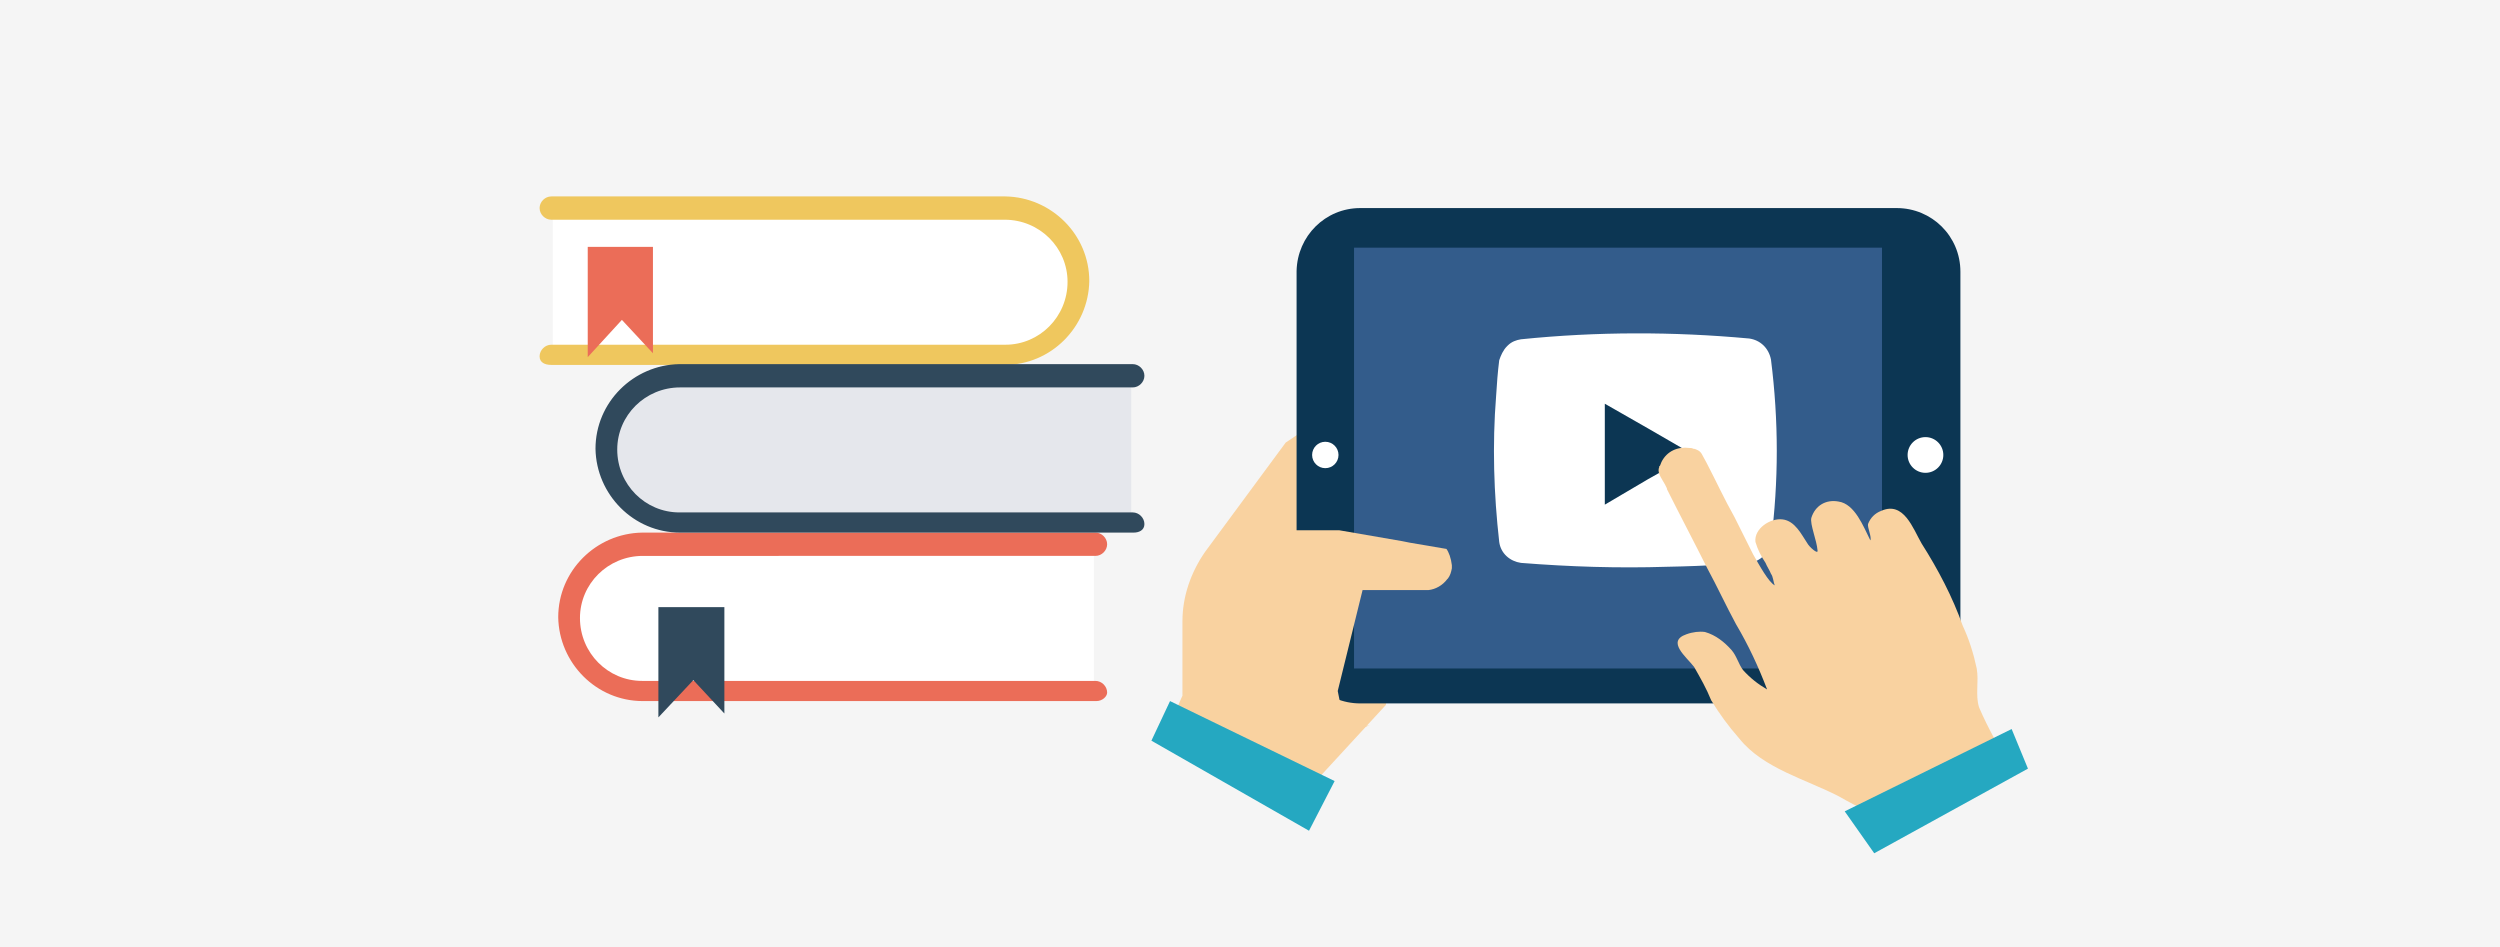 <?xml version="1.0" encoding="utf-8"?>
<!-- Generator: Adobe Illustrator 19.2.1, SVG Export Plug-In . SVG Version: 6.00 Build 0)  -->
<svg version="1.1" id="レイヤー_1" xmlns="http://www.w3.org/2000/svg" xmlns:xlink="http://www.w3.org/1999/xlink" x="0px"
	 y="0px" viewBox="0 0 322 122" style="enable-background:new 0 0 322 122;" xml:space="preserve">
<style type="text/css">
	.st0{fill:#F5F5F5;}
	.st1{fill:#F9D2A0;}
	.st2{fill:#25A8C1;}
	.st3{fill:#0C3653;}
	.st4{fill:#335C8B;}
	.st5{fill:#FFFFFF;}
	.st6{fill:#EB6D58;}
	.st7{fill:#E5E7EC;}
	.st8{fill:#EFC75E;}
	.st9{fill:#30495C;}
</style>
<title>illust-effect2</title>
<rect y="0" class="st0" width="322" height="122"/>
<path class="st1" d="M150.7,93.2l1.6-3.6V80c0-3.2,1.1-6.3,2.9-8.9L165.6,57l11.8-7.9l3,26.8l-1.9,14.9l-9.3,10.1L150.7,93.2z"/>
<polygon class="st2" points="148.3,95.4 150.7,90.3 171.9,100.6 168.6,107 "/>
<path class="st3" d="M175.2,26.8h69.1c4.5,0,8.2,3.6,8.2,8.2v47.4c0,4.5-3.6,8.2-8.2,8.2h-69.1c-4.5,0-8.2-3.6-8.2-8.2l0,0V34.9
	C167.1,30.4,170.7,26.8,175.2,26.8L175.2,26.8z"/>
<rect x="174.4" y="31.9" class="st4" width="68" height="54.2"/>
<circle class="st5" cx="248" cy="58.6" r="2.3"/>
<circle class="st5" cx="170.7" cy="58.6" r="1.7"/>
<path class="st1" d="M187,72.8L187,72.8c0,0.2,0,0.3,0,0.4c-0.1,0.5-0.2,0.9-0.5,1.3l-0.1,0.1c-0.6,0.8-1.5,1.3-2.4,1.4h-8.5
	L172.3,89l1,5l3.1-0.6l-8.8,3.8l-6.4-7.7l4-21.2h7.3l8.1,1.4l1,0.2l4.7,0.8C186.6,71.1,186.9,71.9,187,72.8z"/>
<path class="st5" d="M228.1,46.3c-0.3-1.5-1.4-2.5-2.8-2.7c-9.8-0.9-19.6-0.9-29.4,0.1c-0.6,0.1-1.2,0.3-1.7,0.8l0,0l-0.1,0.1l0,0
	l0,0c-0.5,0.5-0.8,1.2-1,1.8c-0.2,1.6-0.3,3-0.4,4.6c-0.5,6.3-0.3,12.6,0.4,18.8c0.2,1.5,1.4,2.5,2.8,2.7c6.3,0.5,12.5,0.7,18.8,0.5
	c5.4-0.1,9.4-0.4,10.6-0.5c1.5-0.2,2.5-1.3,2.8-2.7C229.1,62,229.1,54.2,228.1,46.3z"/>
<polygon class="st3" points="218,58.5 212.3,61.7 206.7,65 206.7,58.5 206.7,52 212.3,55.2 "/>
<path class="st1" d="M257.9,96.7c-0.2,0.2-0.5,0.3-0.8,0.4l-1.5,0.7c-1.5,0.8-1,1.2-2.4,1.9c-2.9,1.6-6.1,2.5-9,4.2
	c-2.6,1.5-4.8,0.1-7.3-1.3c-4.2-2.2-9.8-3.6-12.9-7.5c-1.4-1.6-2.5-3.1-3.6-4.9c-0.6-1.5-1.4-2.9-2.2-4.3c-1-1.3-3.6-3.3-1-4.2
	c0.8-0.3,1.7-0.4,2.4-0.3c1.4,0.4,2.5,1.3,3.4,2.3c0.7,0.8,0.9,1.8,1.5,2.6c0.9,1,1.9,1.8,3.1,2.5c-1.1-2.9-2.4-5.7-4-8.4
	c-1.3-2.4-2.4-4.8-3.7-7.2c-1.7-3.4-3.5-6.8-5.2-10.2c0,0,0,0,0-0.1c-0.3-0.7-0.8-1.3-1-1.9c-0.1-0.3-0.1-0.6,0-0.8
	c0-0.1,0-0.2,0.1-0.2l0,0c0.1-0.2,0.1-0.3,0.2-0.5c0.7-1.4,2.1-2,3.6-1.8c0.2,0,0.3,0,0.5,0.1l0,0c0.2,0,0.4,0.1,0.6,0.2
	c0.2,0.1,0.4,0.3,0.5,0.5c0.2,0.4,0.4,0.7,0.6,1.1c1.2,2.3,2.3,4.7,3.6,7c0.8,1.6,1.6,3.2,2.4,4.8c0.8,1.4,2,3.6,2.8,4
	c-0.2-0.4-0.2-1.1-0.5-1.5c-0.2-0.5-0.5-0.9-0.7-1.4c-0.6-0.9-1-1.7-1.3-2.7c-0.2-1.7,1.9-3.1,3.5-2.9c1.6,0.2,2.4,1.9,3.2,3.1
	c0.2,0.4,1.4,1.5,1.3,0.9c-0.1-1.3-1-3.4-0.8-4.2c0.5-1.6,1.9-2.4,3.5-2.1c2.1,0.3,3.2,3.2,4.1,5c0.2-0.4-0.4-1.7-0.3-2.1
	c0.3-0.8,0.9-1.4,1.7-1.7c2.9-1.3,4.1,2.3,5.2,4.2c2.1,3.3,4,6.9,5.3,10.6c0.8,1.7,1.4,3.6,1.8,5.5c0.3,1.7-0.2,3.4,0.3,5
	c0.6,1.4,1.2,2.6,1.9,3.9c0.3,0.7,0.6,1.2,0.7,1.5C257.8,96.3,257.9,96.5,257.9,96.7z"/>
<polygon class="st2" points="259.1,93.9 237.6,104.5 241.4,109.9 261.2,99 "/>
<path class="st5" d="M140.9,70H82.8c-5.1,0-9.4,4.2-9.4,9.4c0,5.1,4.2,9.4,9.4,9.4h58.1V70z"/>
<path class="st6" d="M141.2,90.3H82.8c-6,0-10.8-4.9-10.9-10.8l0,0c0-6,4.9-10.8,10.8-10.9l0,0h58.4c0.8,0,1.5,0.7,1.5,1.5
	c0,0.8-0.7,1.5-1.5,1.5H82.8c-4.5,0-8.1,3.6-8.1,8l0,0c0,4.5,3.6,8.1,8,8.1l0,0h58.4c0.8,0,1.5,0.7,1.5,1.5
	C142.6,89.7,142,90.3,141.2,90.3z"/>
<path class="st7" d="M145.7,48.4H87.6c-5.1,0-9.4,4.2-9.4,9.4c0,5.1,4.2,9.3,9.4,9.4h58.1L145.7,48.4L145.7,48.4z"/>
<path class="st5" d="M71.2,26.7h58.1c5.1,0,9.4,4.2,9.4,9.4c0,5.1-4.2,9.3-9.4,9.4H71.2V26.7z"/>
<path class="st8" d="M71,47h58.4c6,0,10.8-4.9,10.9-10.8l0,0c0-6-4.9-10.8-10.8-10.9l0,0H71c-0.8,0-1.5,0.7-1.5,1.5
	c0,0.8,0.7,1.5,1.5,1.5h58.4c4.5,0,8.1,3.6,8.1,8l0,0c0,4.5-3.6,8.1-8,8.1l0,0H71c-0.8,0-1.5,0.7-1.5,1.5S70.2,47,71,47
	C70.9,47,71,47,71,47z"/>
<path class="st9" d="M146,68.6H87.6c-6,0-10.8-4.9-10.9-10.8l0,0c0-6,4.9-10.8,10.8-10.9l0,0h58.4c0.8,0,1.5,0.7,1.5,1.5
	c0,0.8-0.7,1.5-1.5,1.5H87.6c-4.5,0-8.1,3.6-8.1,8l0,0c0,4.5,3.6,8.1,8,8.1l0,0h58.4c0.8,0,1.5,0.7,1.5,1.5S146.7,68.6,146,68.6z"/>
<polygon class="st9" points="93.3,78.2 93.3,91.9 89.3,87.6 84.8,92.4 84.8,78.2 "/>
<polygon class="st6" points="84.1,31.8 84.1,45.5 80.1,41.2 75.7,46 75.7,31.8 "/>
</svg>
